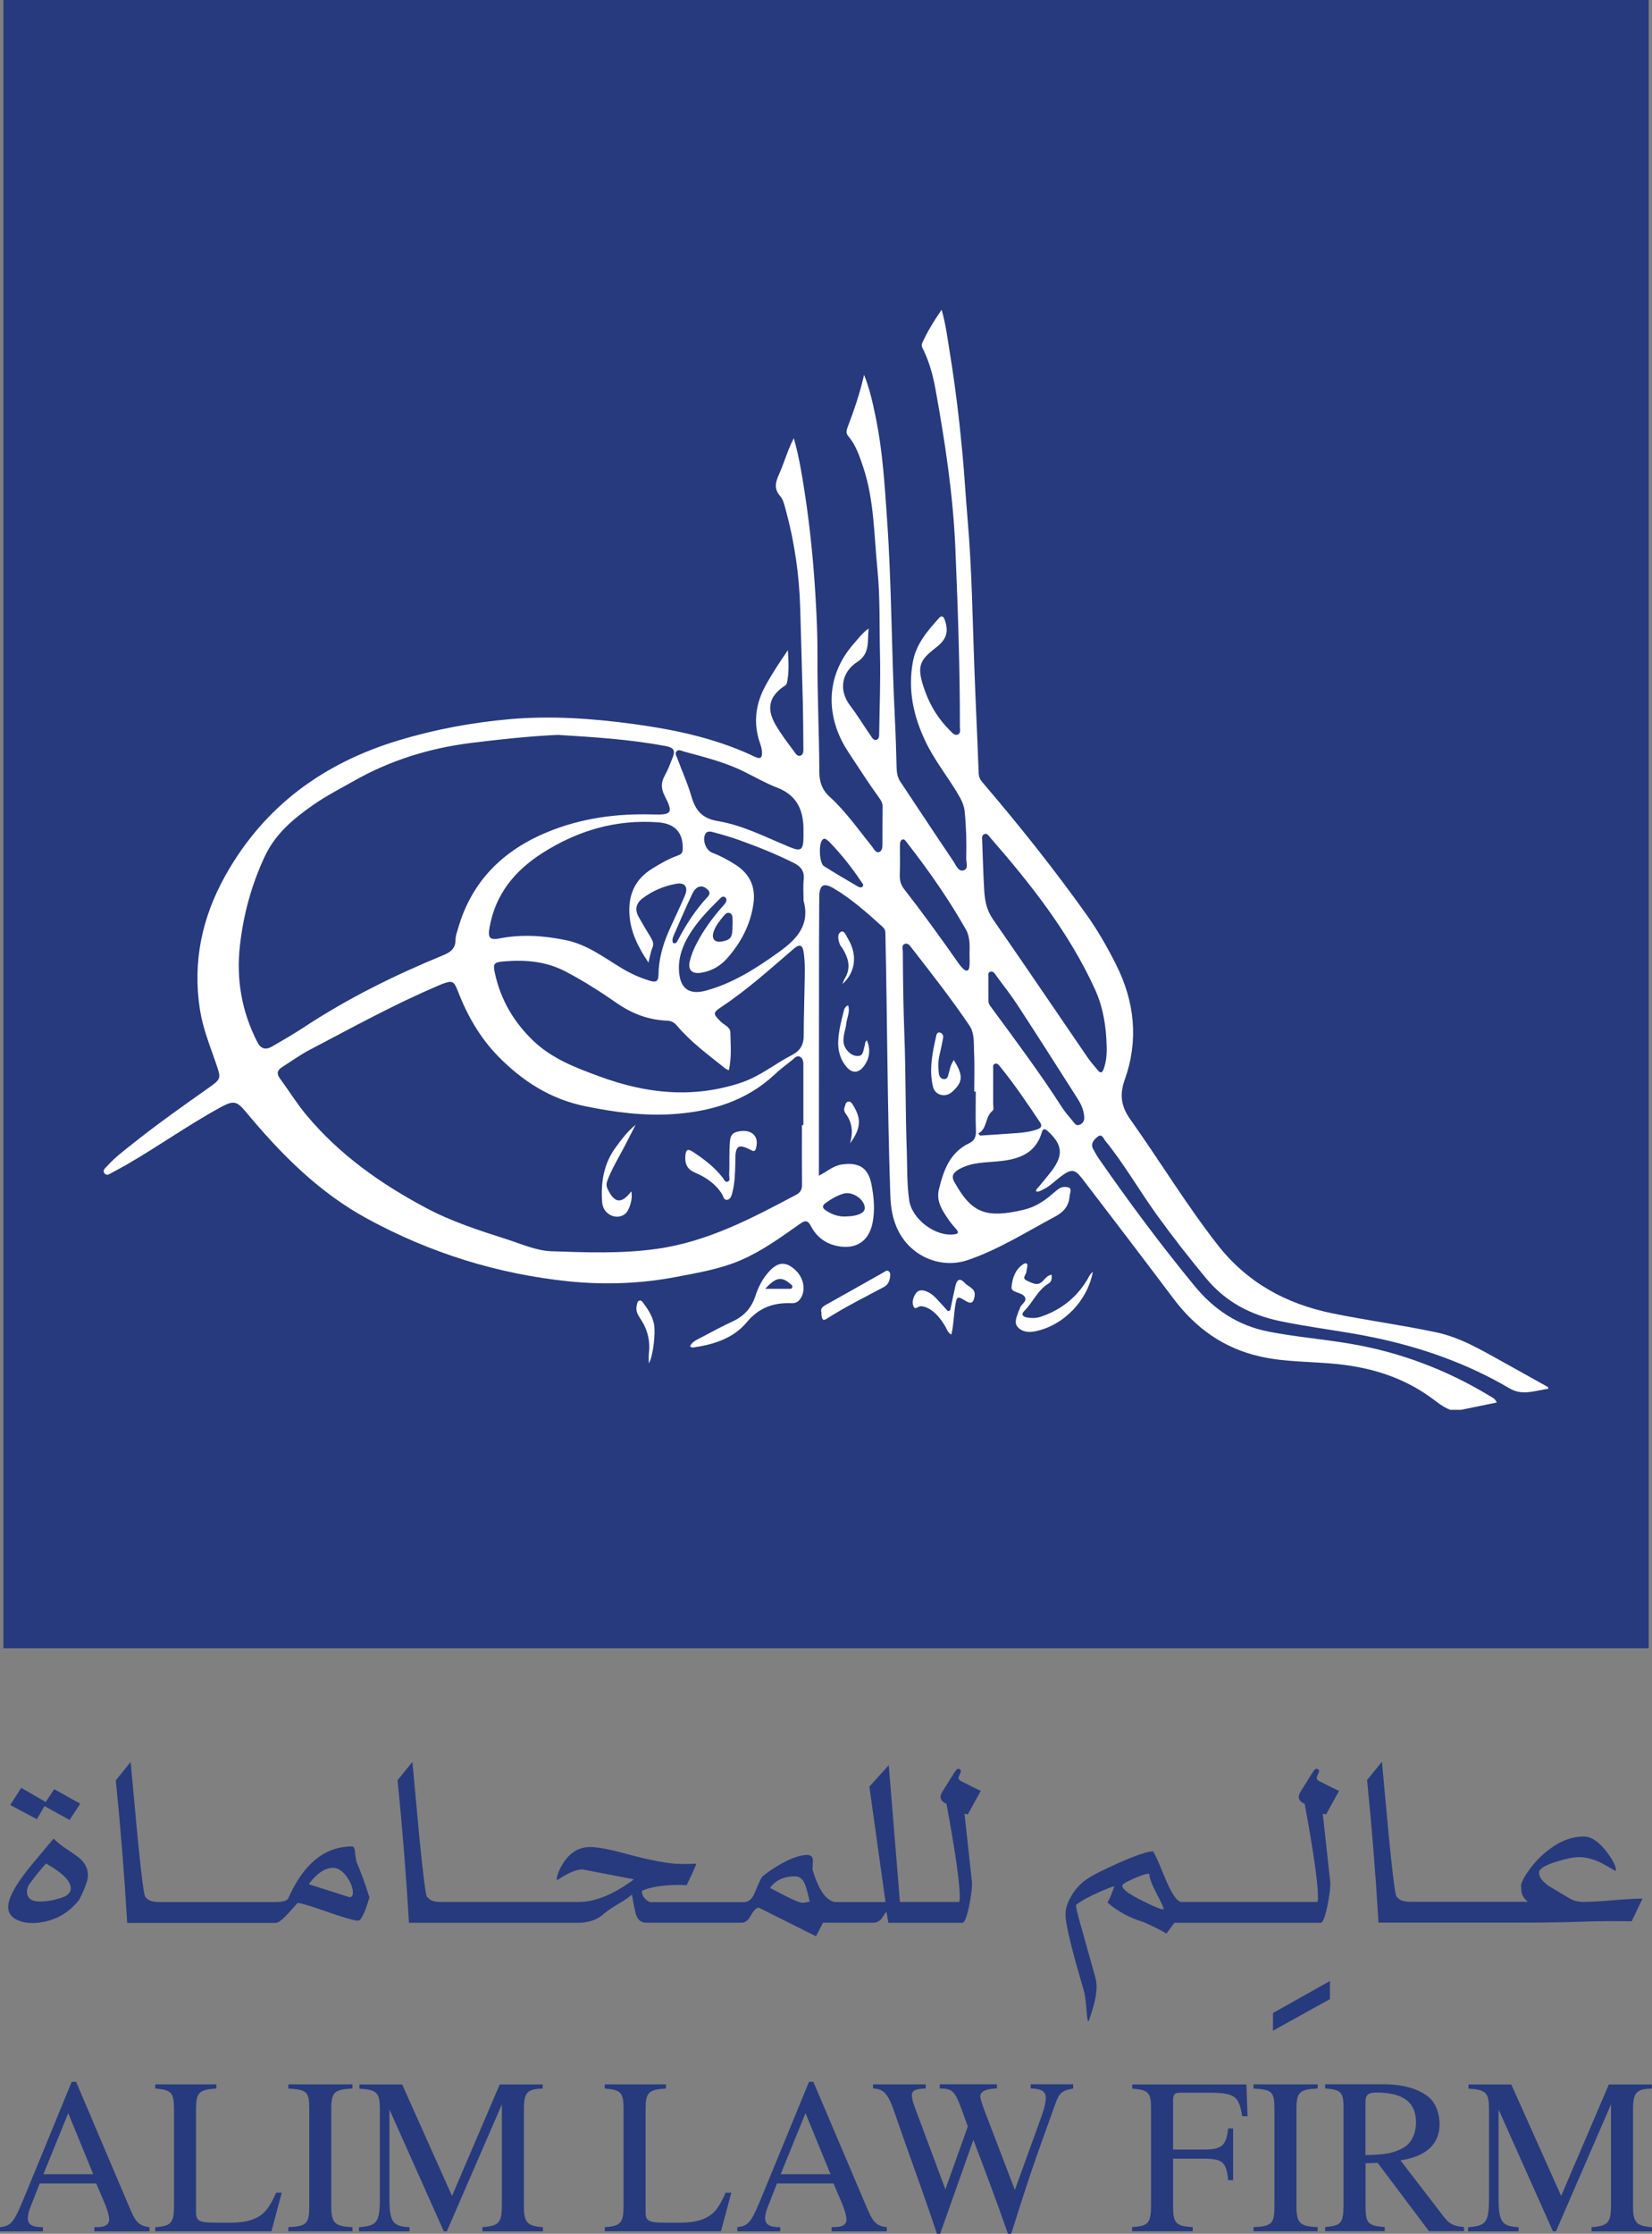 <?xml version="1.0" encoding="UTF-8"?><svg id="b" xmlns="http://www.w3.org/2000/svg" width="193.48" height="261.48" viewBox="0 0 193.48 261.48"><rect x="0" y="0" width="193.48" height="261.48" fill="#808080" stroke="none"/><g id="c"><rect x=".4" width="192.69" height="192.94" fill="#273a7d"/><path d="M169.8,165.01c-.8-.31-1.45-.85-2.13-1.35-3.28-2.4-6.99-3.56-11-3.98-3.05-.32-6.15-.21-9.17-.91-4.2-.97-7.46-3.3-10.03-6.71-3.54-4.7-7.1-9.37-10.68-14.04-.93-1.21-1.31-1.22-2.56-.29-.7.52-1.31,1.18-2.13,1.54-.22.1-.42.29-.76.19-.02-.26.21-.39.35-.57.51-.64,1.05-1.25,1.54-1.91,1.32-1.77,1.19-3-.45-4.51-.26-.24-.59-.53-.76.07-.7,2.41-2.57,3.12-4.79,3.37-1.67.19-3.39.08-4.94.98-.75.44-.89.89-.45,1.59.02.03.04.05.05.08,1.99,3.52,3.72,4.05,7.98,3.06,1.3-.3,2.43-1,3.43-1.9.21-.19.44-.36.66-.53.37-.3.89-.29,1.22-.17.39.15.12.65.09,1.01-.08,1.16-.72,1.86-1.71,2.39-3.35,1.78-6.56,3.83-10.18,5.07-3.12,1.07-6.52-.35-8.07-3.22-.77-1.42-.99-2.88-1.04-4.42-.34-10.13-.35-20.26-.57-30.39,0-.35,0-.67-.3-.94-1.8-1.62-3.6-3.25-5.69-4.49-1.28-.76-1.75-.48-1.76,1.03-.03,3.74-.03,7.49-.03,11.23,0,6.73,0,13.47-.01,20.2v1.14c.97-.51,1.72-1.2,2.75-1.33,1.93-.26,3.03.4,3.4,2.32.29,1.48.43,2.97.14,4.49-.42,2.17-1.9,3.18-4.11,2.75-1.43-.28-2.46-1.09-3.12-2.34-.33-.63-.62-.72-1.22-.3-2.21,1.55-4.4,3.16-6.89,4.25-2.42,1.06-5.02,1.5-7.59,1.99-4.19.81-8.48.96-12.68.53-8.29-.86-16.13-3.29-23.52-7.3-5.76-3.12-10.18-7.62-14.28-12.54-1.03-1.24-1.42-1.36-2.85-.59-3.84,2.08-7.4,4.64-11.18,6.81-.54.31-1.1.6-1.65.9-.27.14-.58.41-.85.1-.33-.38.09-.64.29-.87.84-.94,1.84-1.71,2.83-2.49,2.9-2.32,5.92-4.46,8.96-6.6,1.61-1.14,1.57-1.15.94-2.98-.71-2.07-1.53-4.08-1.87-6.28-.87-5.63.27-10.84,3.04-15.76,4.55-8.06,11.46-13.07,20.22-15.72,4.27-1.29,8.63-2.1,13.07-2.49,4.82-.42,9.59-.08,14.37.56,4.45.6,8.82,1.49,12.98,3.25.43.18.86.38,1.28.58.68.32.92.18.87-.58-.02-.31-.1-.62-.2-.91-.85-2.37-.57-4.65.61-6.81.78-1.43,1.69-2.79,2.63-4.17.06,1.29.17,2.57-.12,3.85-.07.3-.33.36-.52.51-1.75,1.29-1.76,2.75-.77,4.44.6,1.03,1.33,1.98,2.04,2.94.21.28.45.76.85.61.39-.14.33-.63.33-1-.02-1.7-.02-3.4-.06-5.1-.09-3.71-.21-7.42-.31-11.13-.11-3.93-.67-7.8-1.71-11.59-.15-.54-.28-1.16-.63-1.55-.77-.87-.55-1.65-.14-2.56.6-1.32.96-2.75,1.73-4.23.63,2.22.95,4.27,1.27,6.33.63,4.1,1.04,8.22,1.28,12.35.13,2.23.23,4.46.22,6.7-.03,4.56.2,9.12.22,13.69,0,1.16.32,2.11,1.22,2.92,1.89,1.72,3.35,3.83,4.95,5.81.22.28.43.78.82.65.42-.14.4-.66.4-1.07.01-1.42,0-2.83.02-4.25,0-.42-.18-.72-.4-1.02-1.27-1.76-2.44-3.58-3.63-5.39-2.59-3.92-2.8-8.76.67-12.68.54-.61,1.01-1.27,1.73-1.76-.2,1.39.25,2.9-1.36,3.93-1.61,1.03-2.35,3.11-.77,5.16.84,1.1,1.55,2.29,2.34,3.42.17.24.35.63.7.52.35-.1.31-.51.32-.81.04-3.08.17-6.17.09-9.25-.08-3.27.03-6.55-.29-9.81-.41-4.05-.37-8.16-1.68-12.07-.43-1.28-.86-2.57-1.75-3.62-.3-.35-.19-.7-.06-1.06.73-1.92,1.41-3.86,1.92-6.11.68,1.72,1.01,3.3,1.34,4.87.83,3.97,1.07,8.01,1.35,12.05.54,7.72.52,15.46.91,23.19.1,1.98.16,3.96.21,5.94.02.58.12,1.11.45,1.6,2.07,3.11,4.13,6.24,6.22,9.33.29.44.56,1.22,1.18,1.03.6-.18.29-.94.3-1.44.05-1.82,0-3.65-.18-5.46-.08-.78-.42-1.42-.81-2.08-1.24-2.07-2.76-3.96-3.8-6.15-1.41-2.97-2.06-6.03-1.45-9.31.39-2.09,1.71-3.59,3.05-5.09.34-.37.54-.16.67.19.49,1.38.23,2.29-.96,3.21-1.96,1.53-2.42,2.17-1.35,5.13.63,1.75,1.6,3.34,2.96,4.66.24.23.51.59.87.45.39-.15.26-.6.26-.93.01-6.95-.24-13.9-.53-20.85-.26-6.25-1.2-12.41-2.31-18.55-.29-1.6-.7-3.18-1.41-4.66-.13-.26-.31-.53-.15-.88.6-1.31,1.34-2.53,2.26-3.86.5,1.75.69,3.36.95,4.96.64,3.9,1.11,7.82,1.48,11.75.24,2.59.39,5.2.61,7.79.5,5.77.58,11.55.79,17.33.15,4.15.36,8.29.51,12.44.02.45.19.76.47,1.08,4.29,5.02,8.41,10.18,12.24,15.57,1.29,1.82,2.39,3.76,3.39,5.75,2.19,4.37,2.64,8.88,1,13.48-.63,1.78-.41,3.13.69,4.67,3.44,4.84,6.52,9.93,10.18,14.62,3.45,4.42,8,6.92,13.43,8.03,4.05.83,8.15,1.37,12.19,2.23,2.81.59,5.24,2.05,7.71,3.41,1.81,1,3.6,2.01,5.4,3.01v.19c-.15.02-.31.04-.46.07-1.37.24-2.67.7-4.08-.13-4.98-2.93-10.39-4.82-16.03-5.98-3.58-.74-7.23-1.13-10.81-1.88-3.48-.73-6.38-2.24-8.68-5.01-2.01-2.42-3.94-4.89-5.78-7.44-2.06-2.85-3.8-5.93-6.03-8.66-.21-.25-.38-.9-.91-.47-.43.35-.86.79-.5,1.45.21.38.42.77.67,1.13,3.53,5.09,7.23,10.05,11.16,14.84,2.3,2.8,5.06,4.66,8.67,5.38,3.17.62,6.39.88,9.57,1.42,5.82.98,11.23,3.02,16.27,6.06.33.2.74.36.92.82-1.41.29-2.79.57-4.18.86h-1.32ZM93.92,131.7h.17c0-1.95,0-3.9,0-5.85,0-.35,0-.69,0-1.04,0-.41.02-.88-.38-1.1-.41-.22-.69.19-.97.41-.69.54-1.4,1.08-2.04,1.68-3.31,3.09-7.39,4.3-11.76,4.61-3.49.25-6.94-.21-10.37-.91-4.05-.82-7.35-2.92-10.2-5.82-2.16-2.21-3.66-4.83-4.76-7.7-.45-1.17-.68-1.23-1.84-.79-.2.08-.4.17-.6.26-5.14,2.18-10.01,4.89-14.95,7.47-1.11.58-2.13,1.33-3.19,2-.56.35-.66.76-.25,1.32,1.06,1.44,2.01,2.98,3.15,4.34,3.87,4.62,8.71,8.03,13.99,10.83,2.96,1.58,6.16,2.61,9.35,3.63,1.75.56,3.53,1.37,5.32,1.43,4.1.14,8.23.3,12.33-.28,5.96-.83,11.16-3.59,16.36-6.35.45-.24.66-.61.65-1.15-.02-2.33-.01-4.65-.01-6.98M65.41,86.02c-3.48.16-6.87.53-10.26.95-4.84.61-9.39,2.01-13.64,4.41-1.61.91-3.27,1.76-4.78,2.81-2.32,1.61-4.48,3.39-5.73,6.08-1.55,3.32-2.49,6.77-2.9,10.41-.45,3.98.21,7.71,2.02,11.27.42.84.99.99,1.75.55,1.22-.71,2.44-1.41,3.62-2.18,5.17-3.42,10.69-6.15,16.41-8.5.86-.35,1.46-.79,1.45-1.82,0-.45.18-.91.31-1.36,1.58-5.46,5.21-9.05,10.34-11.19,3.98-1.67,8.18-2.24,12.49-2.11,2.22.07,2.37-.2,1.35-2.19-.43-.84-.44-1.55.02-2.37.38-.68.65-1.42.94-2.15.3-.74.1-1.12-.76-1.28-4.19-.8-8.44-1.06-12.62-1.32M85.35,125.28c-.21-.11-.33-.14-.42-.22-1.96-1.57-4-3.05-5.64-4.99-.3-.35-.63-.57-1.12-.59-2.15-.08-4.08-.78-5.86-2.01-1.93-1.34-3.91-2.61-6-3.71-2.32-1.23-4.78-1.44-7.31-1.22-1.19.1-1.28.28-1.03,1.42.67,3.06,2.18,5.64,4.43,7.82,2.24,2.16,5.06,3.22,7.88,4.25,5.43,2,10.94,2.58,16.56.69,2.18-.73,3.93-2.2,5.93-3.23,1.01-.53,1.37-1.25,1.36-2.33,0-1.92.07-3.83.1-5.75.02-1.32.09-2.64-.11-3.96-.12-.83-.47-.97-1.11-.43-2.77,2.37-5.46,4.82-8.52,6.85-1.04.69-.97.82-.1,1.7.41.41,1.14.64,1.15,1.29.02,1.44.17,2.89-.18,4.42M75.95,112.68c-1.2-1.78-2.16-3.63-2.24-5.84-.09-2.24.74-3.96,2.66-5.15.94-.58,1.88-1.13,2.92-1.51.31-.12.64-.2.66-.67.12-2.01-.88-3.11-2.88-3.25-4.95-.36-9.43.97-13.57,3.61-3.23,2.07-5.49,4.82-6.17,8.72-.2,1.18.02,1.49,1.18,1.26,2.6-.51,5.17-.33,7.75.2,2.48.5,4.43,2,6.51,3.26,1.08.65,2.21,1.17,3.42,1.52.69.2.92-.03.93-.7.02-1.78.48-3.47,1.19-5.09.62-1.41,1.3-2.78,1.9-4.2.43-1.01.01-1.58-1.04-1.38-1.43.26-2.76.82-3.93,1.71-.77.59-.9,1.33-.44,2.16.46.82.94,1.63,1.43,2.43.22.37.36.73.19,1.15-.23.55-.32,1.13-.47,1.77M114.28,127.78h-.18c0-1.54.06-3.08-.02-4.62-.05-1.05.08-2.2-.54-3.11-2.11-3.12-4.44-6.09-6.75-9.06-.2-.26-.45-.65-.83-.5-.4.15-.22.61-.22.93.01,3.24.06,6.47.18,9.71.17,4.52.12,9.05.28,13.57.07,1.94,0,3.89.29,5.83.33,2.21,3.13,4.31,5.34,3.95.46-.08.43-.26.2-.55-.28-.34-.59-.66-.84-1.02-.76-1.12-1.59-2.23-1.22-3.71.54-2.2,1.27-4.29,3.53-5.37.61-.29.82-.74.8-1.42-.06-1.54-.02-3.08-.02-4.62M129.61,122.47c-.05-2.31-.41-4.56-1.37-6.67-3.04-6.65-7.52-12.31-12.28-17.77-.17-.2-.35-.53-.68-.39-.32.13-.26.48-.25.75.07,1.95.13,3.9.24,5.84.07,1.19.28,2.3,1.01,3.36,3.73,5.37,7.39,10.78,11.08,16.17.37.54.81,1.04,1.24,1.55.28.32.48.31.65-.15.32-.87.39-1.77.36-2.69M94.11,105.38c0-.82-.07-1.64.02-2.45.1-.99-.37-1.52-1.17-1.92-2.08-1.04-4.23-1.9-6.41-2.68-.97-.35-1.96-.63-2.96-.9-.33-.09-.77-.22-1,.23-.35.68.09,1.88.81,2.15.97.37,1.88.86,2.75,1.42,1.64,1.05,2.36,2.54,2.1,4.49-.33,2.48-1.45,4.59-3.07,6.44-.8.91-1.83,1.51-3.07,1.71-1.06.17-1.57-.33-1.32-1.37.23-.95.65-1.82,1.13-2.67.81-1.43,1.8-2.72,2.89-3.93.21-.24.41-.6.15-.84-.3-.28-.57.07-.78.27-1.21,1.19-2.39,2.42-3.31,3.86-.86,1.34-1.43,2.79-1.35,4.42.11,2.1,1.17,2.89,3.16,2.35,3.17-.86,5.87-2.6,8.51-4.49,2.15-1.54,3.72-3.2,2.91-6.09M94.1,97.6h0c0-.19,0-.38,0-.57-.01-2.27-.82-3.97-3.1-4.84-1.34-.51-2.6-1.25-3.89-1.88-2.23-1.1-4.63-1.69-7.02-2.34-.26-.07-.63-.31-.88.01-.2.26.03.55.12.8.54,1.47,1.2,2.9,1.63,4.39.47,1.64,1.22,2.63,3.09,2.94,2.97.49,5.67,1.91,8.45,3.05,1.31.54,1.57.34,1.6-1.1,0-.16,0-.31,0-.47M113.55,111.62c.03-.97.06-1.96-.44-2.84-2.02-3.56-4.36-6.9-6.87-10.12-.15-.19-.31-.5-.58-.38-.22.1-.26.41-.26.67,0,1.16.02,2.33-.02,3.49-.02.63.13,1.15.52,1.65,2.22,2.85,4.34,5.78,6.41,8.74.14.2.31.4.49.57.41.39.69.26.74-.27.05-.5.01-1.01.01-1.51M126.99,130.93c-.03-1.23-.57-1.98-1.05-2.74-2.22-3.49-4.45-6.98-6.71-10.45-.79-1.21-1.68-2.35-2.54-3.51-.17-.23-.35-.61-.72-.48-.33.12-.2.49-.21.76-.01.69,0,1.38,0,2.07.01.4-.07.79.21,1.17,2.88,3.91,5.79,7.8,8.42,11.89.36.55.79,1.06,1.22,1.56.21.25.41.64.83.47.43-.17.55-.57.54-.75M114.59,132.69c.06.08.13.16.19.24,1.47-.1,2.94-.19,4.4-.3.78-.06,1.55-.16,2.3-.43.45-.16.62-.39.32-.83-1.48-2.22-2.98-4.43-4.66-6.5-.15-.18-.32-.45-.61-.35-.3.11-.2.43-.21.67,0,1.35,0,2.7,0,4.05,0,.28.12.63-.11.82-.87.71-.55,2.05-1.64,2.63M96.68,98.2c-.24-.05-.31.05-.39.15-.43.51-.33,2.69.2,3.03,1.27.81,2.57,1.56,3.87,2.33.22.13.49.28.68.05.16-.2-.08-.41-.19-.58-1.1-1.65-2.33-3.19-3.71-4.62-.15-.15-.34-.27-.44-.35M99.06,142.39c.8,0,1.4-.14,1.81-.37.4-.23.49-.55.36-.95-.29-.89-1.51-1.6-2.42-1.35-.79.22-1.49.65-2.15,1.13-.39.28-.35.56.02.81.71.49,1.49.78,2.37.74M78.76,109.92c.04.16-.08.4.14.48.27.1.39-.15.49-.34.96-1.84,2.08-3.57,3.5-5.09.35-.37.21-.67-.13-.94-.57-.47-1.23-.32-1.66.56-.8,1.65-1.51,3.36-2.25,5.04-.04.08-.05.18-.08.28M85.8,108.31c0-.22,0-.44,0-.66-.01-.31,0-.67-.37-.78-.32-.1-.52.17-.7.38-.46.55-.91,1.11-1.15,1.81-.28.83.13,1.31.97,1.15,1.06-.2,1.25-.48,1.24-1.91" fill="#fff"/><path d="M80.82,157.56c.29-.55.85-.75,1.33-1.01,1.21-.65,2.43-1.3,3.68-1.88,1.33-.62,2.2-1.59,2.65-2.99.34-1.04.84-2.02,1.6-2.85,1.05-1.14,1.97-1.19,3.07-.16,1.08,1,1.28,2.6.45,3.53-.26.29-.58.36-.93.35-2.09-.08-3.79.52-5.22,2.24-1.56,1.87-3.86,2.6-6.24,2.94-.13.02-.25.03-.4-.17M89.62,150.87c1.05,0,1.9,0,2.76,0,.15,0,.33.02.4-.16.09-.23-.1-.32-.24-.44-1.02-.87-1.67-.77-2.92.6" fill="#fff"/><path d="M123.16,149.22c.05.41.02.81-.34,1.02-1.3.77-1.84,2.21-2.86,3.22-.42.42-.14.68.31.76.53.09,1.06.1,1.58-.07,2.33-.77,4.15-2.18,5.44-4.27.21-.33.33-.74.7-.99-.64,3.4-3.43,6.27-6.74,6.95-.75.15-1.5.09-2.02-.46-.53-.56-.14-1.24.06-1.86.04-.12.12-.23.15-.35.1-.49.83-.77.62-1.27-.18-.46-.82-.52-1.26-.74-.21-.11-.36-.24-.33-.51.11-1.03.4-1.97,1.29-2.61.12-.08.3-.19.41-.16.23.07.14.31.13.48,0,.15-.08.31-.08.46.01.37-.64.8.07,1.1.62.27,1.24.7,1.88,0,.26-.29.52-.62.98-.71" fill="#fff"/><path d="M111.29,153.38c.2-.94.38-1.89.6-2.83.19-.83.55-.98,1.12-.35.42.46,1.3.62,1.13,1.56-.13.7-.35.95-1.05.52-.96-.59-1.03-.56-1.21.54-.18,1.11-.18,2.24-.46,3.4-.44-.22-.52-.64-.72-.97-.5-.81-1.05-1.57-1.89-2.05-.3-.17-.61-.28-.97-.3-.3-.01-.68.52-.87-.02-.17-.48-.02-.99.26-1.44.24-.37.6-.46.99-.36.53.13.97.44,1.35.82.5.52.97,1.06,1.45,1.59.09-.04.19-.07.28-.11" fill="#fff"/><path d="M96.19,153.58c-.11-.45.2-.65.59-.87,2.25-1.25,4.48-2.52,6.72-3.78.19-.11.37-.28.59-.11.2.15.19.39.16.61-.06.52-.24.96-.74,1.23-2.27,1.21-4.57,2.35-6.74,3.74-.4.26-.57.02-.57-.82" fill="#fff"/><path d="M101.54,121.76c.43,1.1.33,2.12-.36,3.04-.64.86-1.41.87-2.09.03-.7-.86-.97-1.91-.92-2.98.06-1.18.35-2.34.65-3.49.07-.28.15-.53.51-.68.26.77-.15,1.46-.22,2.17-.04.46-.21.91-.28,1.37-.07.5-.09,1.01.19,1.46.35.57.89.98,1.53.93.61-.05.55-.75.72-1.19.07-.2-.03-.45.29-.65" fill="#fff"/><path d="M75.99,159.58c0-.43-.03-.76,0-1.09.19-1.5-.14-2.86-.98-4.11-.32-.47-.59-.97-.43-1.58.05-.2.05-.48.3-.55.26-.07.38.17.51.34.53.71.99,1.44,1.19,2.33.23,1.04-.07,3.76-.58,4.66" fill="#fff"/><path d="M98.67,115.2c.09-.23.15-.47.28-.67.75-1.24.41-2.39-.28-3.52-.1-.16-.24-.3-.31-.47-.2-.51-.34-1.2.13-1.46.39-.22.62.47.83.82,1.12,1.86.9,3.9-.66,5.3" fill="#fff"/><path d="M99.55,133.84c.38-1.27.28-2.43-.52-3.5-.13-.17-.23-.46-.12-.72.11-.25.09-.6.44-.66.3-.05.44.21.57.42.85,1.41,1.07,2.54-.37,4.46" fill="#fff"/><path d="M86.12,136.15c-.03,1.19-.06,2.38-.37,3.54-.09.33-.22.73-.61.76-.39.03-.42-.41-.57-.66-.75-1.2-1.87-1.97-3.12-2.5-.98-.41-1.26-1.04-1.18-2.04.07-.77.36-.76.88-.42,1.29.85,2.52,1.78,3.48,3.01.16.21.27.6.6.48.33-.12.16-.5.17-.76.06-1.35-.03-2.7.1-4.05.07-.78.49-.99,1.13-1.09,1.43-.22,2.27.6,1.93,1.9-.07.27-.12.56-.55.33-1.53-.8-1.89-.58-1.89,1.13v.38" fill="#fff"/><path d="M74.44,131.67c-.6,1.15-1.17,2.32-1.8,3.46-.54.99-1.09,1.97-1.49,3.03-.13.35-.17.63,0,.98.79,1.73,1.65,1.83,2.78.32.22.75-.19,2.26-.76,2.67-.46.33-1.01.38-1.53.17-.69-.29-1.07-.87-1.12-1.61-.16-2.28.18-4.44,1.56-6.34.7-.96,1.4-1.9,2.36-2.68" fill="#fff"/><path d="M111.7,124.08c1.15,1.83,1.09,2.6-.22,3.76-.76.67-1.97.38-2.21-.63-.49-2.04-.05-4.05.4-6.04.04-.18.17-.36.41-.3.34.09.42.37.37.67-.12.65-.26,1.29-.41,1.93-.17.68-.16,1.37-.1,2.06.03.4.18.77.64.79.4,0,.45-.36.53-.67.14-.51.23-1.03.6-1.56" fill="#fff"/><path d="M11.05,261.19v-.49c.91,0,1.09-.05,1.39-.23.2-.1.35-.39.35-.62,0-.39-.18-1.09-.48-1.82l-1.04-2.44h-6.62l-1.16,2.96c-.13.34-.23.78-.23,1.09,0,.8.56,1.07,1.77,1.07v.49H0v-.49c1.47-.16,1.69-.7,3.19-4.34l5.21-12.68h.51l6.22,14.63c.71,1.69,1.06,2.24,2.38,2.39v.49h-6.45ZM7.99,247.36l-2.91,7.15h5.84l-2.93-7.15Z" fill="#273a7d"/><path d="M31.78,261.19h-13.6v-.49c1.87-.1,2.2-.52,2.2-2.5v-11.2c0-2-.23-2.37-2.2-2.52v-.49h7.16v.49c-2.07.13-2.38.47-2.38,2.47v12.06c0,.99.43,1.17,2.28,1.17h1.77c2.05,0,3.41-.47,4.27-1.59.33-.44.66-1.01,1.06-1.92h.66l-1.21,4.52Z" fill="#273a7d"/><path d="M33.77,261.19v-.49c2.12-.08,2.45-.39,2.45-2.42v-11.41c0-2.05-.3-2.26-2.45-2.39v-.49h7.51v.49c-2.12.1-2.48.42-2.48,2.39v11.41c0,1.95.4,2.34,2.48,2.42v.49h-7.51Z" fill="#273a7d"/><path d="M56.5,261.19v-.49c2-.13,2.28-.55,2.28-2.7v-11.67l-6.45,14.87h-.35l-6.37-14.27v10.35c0,2.86.4,3.33,2.35,3.43v.49h-5.92v-.49c2.1-.16,2.45-.52,2.45-3.43v-10.35c0-1.97-.33-2.31-2.4-2.44v-.49h5.01l5.84,13.05,5.59-13.05h5.03v.49c-1.82.03-2.2.47-2.2,2.42v11.38c0,1.85.38,2.29,2.23,2.42v.49h-7.08Z" fill="#273a7d"/><path d="M84.43,261.19h-13.6v-.49c1.87-.1,2.2-.52,2.2-2.5v-11.2c0-2-.23-2.37-2.2-2.52v-.49h7.16v.49c-2.07.13-2.38.47-2.38,2.47v12.06c0,.99.43,1.17,2.28,1.17h1.77c2.05,0,3.41-.47,4.27-1.59.33-.44.66-1.01,1.06-1.92h.66l-1.21,4.52Z" fill="#273a7d"/><path d="M97.4,261.19v-.49c.91,0,1.09-.05,1.39-.23.2-.1.35-.39.35-.62,0-.39-.18-1.09-.48-1.82l-1.04-2.44h-6.62l-1.16,2.96c-.13.34-.23.78-.23,1.09,0,.8.56,1.07,1.77,1.07v.49h-5.03v-.49c1.47-.16,1.69-.7,3.19-4.34l5.21-12.68h.51l6.22,14.63c.71,1.69,1.06,2.24,2.38,2.39v.49h-6.45ZM94.34,247.36l-2.91,7.15h5.84l-2.93-7.15Z" fill="#273a7d"/><path d="M125.69,244.48c-1.34.26-1.62.47-2.1,1.82-2.76,7.64-3.01,8.4-5.16,15.18h-.38c-1.29-3.69-2.73-7.54-4.05-10.99l-3.89,10.99h-.38c-1.54-4.68-3.36-9.51-4.85-13.88-.83-2.47-1.34-3.09-2.63-3.12v-.49h6.17v.49c-1.29.03-1.62.26-1.62.81,0,.31.1.73.28,1.22l3.64,9.77,2.63-7.36-.71-1.95c-.83-2.29-1.14-2.47-2.58-2.5v-.49h6.7v.49c-1.26.03-1.95.36-1.95.91,0,.29.2.88.43,1.51l3.62,9.46,3.19-8.81c.28-.81.43-1.46.43-2,0-.7-.48-1.04-1.77-1.07v-.49h4.98v.49Z" fill="#273a7d"/><path d="M145.48,247.7c-.38-2.31-.83-2.73-3.89-2.73h-3.34c-.73,0-.86.21-.86,1.01v5.64h3.59c2.12,0,2.63-.44,2.86-2.47h.58v6.06h-.58c-.2-2.13-.68-2.52-2.86-2.52h-3.59v5.59c0,1.98.35,2.31,2.3,2.42v.49h-7.1v-.49c1.92-.13,2.22-.44,2.22-2.7v-11.12c0-1.9-.25-2.24-2.2-2.39v-.49h13.37l.13,3.72h-.63Z" fill="#273a7d"/><path d="M146.81,261.19v-.49c2.12-.08,2.45-.39,2.45-2.42v-11.41c0-2.05-.3-2.26-2.45-2.39v-.49h7.51v.49c-2.12.1-2.48.42-2.48,2.39v11.41c0,1.95.41,2.34,2.48,2.42v.49h-7.51Z" fill="#273a7d"/><path d="M167.37,261.19l-6.02-8.01-1.42.05v5.04c0,1.98.3,2.29,2.25,2.42v.49h-6.98v-.49c1.9-.16,2.15-.44,2.15-2.73v-11.1c0-1.92-.2-2.24-2.15-2.39v-.49h6.88c2.4,0,4.2.62,5.28,1.53.83.7,1.24,1.97,1.24,3.12,0,2.26-1.42,3.77-4.58,4.26l5.06,6.58c.73.96,1.26,1.12,2.38,1.22v.49h-4.1ZM159.93,252.27c2.43-.05,3.31-.23,4.47-.88.91-.52,1.44-1.66,1.44-2.96,0-2.34-1.49-3.48-4.63-3.48-.86,0-1.29.18-1.29,1.09v6.24Z" fill="#273a7d"/><path d="M186.4,261.19v-.49c2-.13,2.28-.55,2.28-2.7v-11.67l-6.45,14.87h-.35l-6.37-14.27v10.35c0,2.86.41,3.33,2.35,3.43v.49h-5.92v-.49c2.1-.16,2.45-.52,2.45-3.43v-10.35c0-1.97-.33-2.31-2.4-2.44v-.49h5.01l5.84,13.05,5.59-13.05h5.03v.49c-1.82.03-2.2.47-2.2,2.42v11.38c0,1.85.38,2.29,2.22,2.42v.49h-7.08Z" fill="#273a7d"/><path d="M7.8,216.45c-.73-.5-1.23-.91-1.52-1.23l-2.45,2.92c-1.91,2.29-2.87,3.99-2.87,5.09,0,.73.4,1.26,1.2,1.58.65.27,1.4.35,2.23.27,1.31-.14,2.43-.55,3.37-1.23.48-.33.98-.81,1.49-1.43.7-1.35,1.05-2.31,1.05-2.89,0-.79-.33-1.45-.98-2.01-.21-.18-.71-.54-1.52-1.08ZM7.62,221.99c-1.04.4-2.02.6-2.94.6-1.02,0-1.52-.39-1.52-1.18,0-.23.07-.48.2-.75.76-1.04,1.44-1.88,2.03-2.52,1.89,1.06,2.85,2.01,2.9,2.85.02.39-.2.72-.67,1Z" fill="#273a7d"/><polygon points="5.21 211.42 8.15 213.04 9.4 211.14 6.35 209.44 5.35 210.94 2.49 209.28 1.2 211.29 4.32 212.95 5.21 211.42" fill="#273a7d"/><path d="M81.56,218.14s0,0,0,0c.07,0,.09,0,0,0Z" fill="#273a7d"/><path d="M114.87,209.64c-.75-.35-1.52-.74-2.3-1.14-.21-.11-.31-.24-.31-.38,0-.09.05-.22.14-.41s.14-.32.14-.41c0-.11-.08-.19-.24-.23-.12-.1-.31.07-.58.5l-1.38,2.21c-.12.2-.18.39-.18.58,0,.28.17.51.51.71l.18.07c1.04,5.64,1.56,9.28,1.56,10.92,0,.39-.04.58-.11.58h-6.9l-1.31-16.01-2.27,2.51,1.89,13.51h-5.9c-1.09-.17-1.98-1.48-2.69-3.95.01.02.02.03.04.03.02-.02.04-.36.04-1.01,0-.39-.23-.58-.69-.58-.73,0-1.65.3-2.78.9-.91.49-1.72,1.02-2.43,1.61-.16.18-.45.8-.89,1.88-.3.75-.74,1.13-1.31,1.13h-10.96l-.29-.15c-.45-.29-.67-.68-.67-1.18,1.02-.45,2.45-.68,4.3-.68.4,0,.71.01.94.03.54-1.11.92-1.95,1.14-2.52-.12,0-.41.01-.92.03h-.89c-1.33,0-3.46-.39-6.39-1.18-1.94-.53-3.35-.8-4.25-.8-1.56,0-2.76.91-3.61,2.72-.19.43-.29.79-.29,1.06.02.03.04.07.04.1,1.25-.84,2.24-1.26,2.98-1.26l1.45.28c2.02.39,3.54.68,4.57.88-2.38,1.77-4.54,2.65-6.48,2.65h-16.11c-.69,0-1.16-.13-1.42-.38-.12-.11-.2-.19-.24-.23-.16-.3-.44-2.5-.85-6.6l-.85-9.18c-.79.97-1.37,1.69-1.74,2.14.54,5.29.99,10.85,1.34,16.69h19.8c1.27,0,2.3-.37,3.08-1.1.33-.29.87-.65,1.62-1.1.76-.44,1.29-.81,1.61-1.11.19,1.1.32,1.75.38,1.97.17.89.6,1.33,1.31,1.33h11.18c.4,0,.76-.29,1.08-.88.32-.59.63-.88.92-.88l6.69,3.35.82-1.59h5.86c.37,0,.69-.14.94-.41.05-.04.25-.35.62-.91l.24,1.33h8.66c.25,0,.51-.64.78-1.91.24-1.19.36-2.1.36-2.72l-.89-8.15c.1.02.22.06.38.1l1.52-2.75ZM94.02,222.74c-.3,0-.96-.26-1.98-.78l-1.85-.96c.64-.91,1.62-1.36,2.94-1.36.6,0,1.03.44,1.29,1.33.11.37.25.91.42,1.63-.42.09-.7.14-.82.15Z" fill="#273a7d"/><path d="M41.58,216.75c-.05-.41-.16-.61-.33-.61-3.21,0-5.7,2.02-7.48,6.06-.13.3-.65.45-1.56.45h-13.55c-.69,0-1.16-.13-1.42-.38-.12-.11-.2-.19-.24-.23-.16-.3-.44-2.5-.85-6.6l-.85-9.18c-.79.97-1.37,1.69-1.74,2.14.54,5.29.99,10.85,1.34,16.69h17.42c.28,0,.77-.39,1.49-1.17.71-.78,1.06-1.17,1.03-1.17.34,0,1.5.35,3.47,1.04,1.98.69,3.19,1.04,3.64,1.04.34,0,.78-.91,1.32-2.72-.52-1.66-1.03-3.05-1.52-4.18-.04-.13-.1-.52-.18-1.16ZM40.95,222.09l-4.79-1.53c.99-1.32,1.96-1.95,2.9-1.91.57.02,1.1.39,1.6,1.11.45.64.67,1.24.67,1.81,0,.34-.13.51-.38.51Z" fill="#273a7d"/><path d="M188.92,222.44c-1.53.13-2.67.19-3.42.19-.68,0-1.22-.13-1.63-.38-1.56-.93-2.39-1.43-2.5-1.49-.8-.58-1.17-1.12-1.11-1.63.05-.4.73-.8,2.03-1.21,1.15-.35,2.02-.53,2.61-.53.93,0,1.89.27,2.88.81.99.54,1.45.81,1.38.81.06,0,.09-.04.09-.13,0-.48-.39-1.21-1.16-2.21-.88-1.13-1.75-1.69-2.59-1.69-1.33,0-2.63.46-3.9,1.39-1.04.75-1.92,1.66-2.65,2.72-.65.95-.91,1.58-.78,1.89-.05.64.21,1.19.78,1.64h-13.74c-.69,0-1.16-.13-1.42-.38-.12-.11-.2-.19-.24-.23-.16-.3-.44-2.5-.85-6.6l-.85-9.18c-.79.97-1.37,1.69-1.74,2.14.54,5.29.99,10.85,1.34,16.69h16.49c2.99,0,5.64-.04,7.95-.13,1.14-.04,2.87-.06,5.21-.03l1.27-2.65c-.77,0-1.93.06-3.46.19Z" fill="#273a7d"/><path d="M156.82,209.64c-.75-.35-1.52-.74-2.3-1.14-.21-.11-.31-.24-.31-.38,0-.09.05-.22.14-.41s.14-.32.14-.41c0-.11-.08-.19-.24-.23-.12-.1-.31.07-.58.5l-1.38,2.21c-.12.2-.18.39-.18.58,0,.28.17.51.51.71l.18.07c1.04,5.64,1.56,9.28,1.56,10.92,0,.39-.04.58-.11.58h-15.86c-.53,0-1.2-.98-2-2.95-.8-1.97-1.26-2.96-1.37-2.97-.6-.01-1.95.44-4.03,1.36-1.84.82-3.07,1.45-3.7,1.89-.69.46-1.27,1.08-1.74,1.84-.51.81-.76,1.58-.76,2.32,0,1.08.71,4.02,2.12,8.79.15.48.26,1.27.34,2.37.06.88.13,1.33.22,1.33.05-.03.21-.49.47-1.36.33-1.05.49-1.96.49-2.74,0-.35-.05-.71-.15-1.06-.57-2.02-1.09-3.88-1.56-5.58-.54-1.86-.77-2.83-.67-2.92.67-.5,1.62-1.02,2.87-1.56.58-.25,1.11-.46,1.6-.61-.33.95-.6,1.59-.82,1.91,1.16,1.02,2.58,1.79,4.26,2.31,1.22.54,2.1.98,2.65,1.33l.93-1.26h17.13c.25,0,.51-.64.78-1.91.24-1.19.36-2.1.36-2.72l-.89-8.15c.1.02.22.06.38.1l1.52-2.75ZM136.21,223.5c-.25.01-1.03-.31-2.34-.96-1.62-.8-2.43-1.39-2.43-1.78,0-.18.44-.46,1.32-.85.88-.39,1.49-.58,1.83-.58.02.49.31,1.26.87,2.33.56,1.07.83,1.66.83,1.78,0,.03-.03.05-.09.05Z" fill="#273a7d"/><path d="M155.51,233.87l-6.17,3.42v-1.49l6.17-3.47v1.54Z" fill="#273a7d"/><path d="M149.09,237.71v-2.07l6.67-3.75v2.12l-6.67,3.7ZM149.59,235.94v.92l5.67-3.14v-.97l-5.67,3.19Z" fill="#263b7d"/></g></svg>